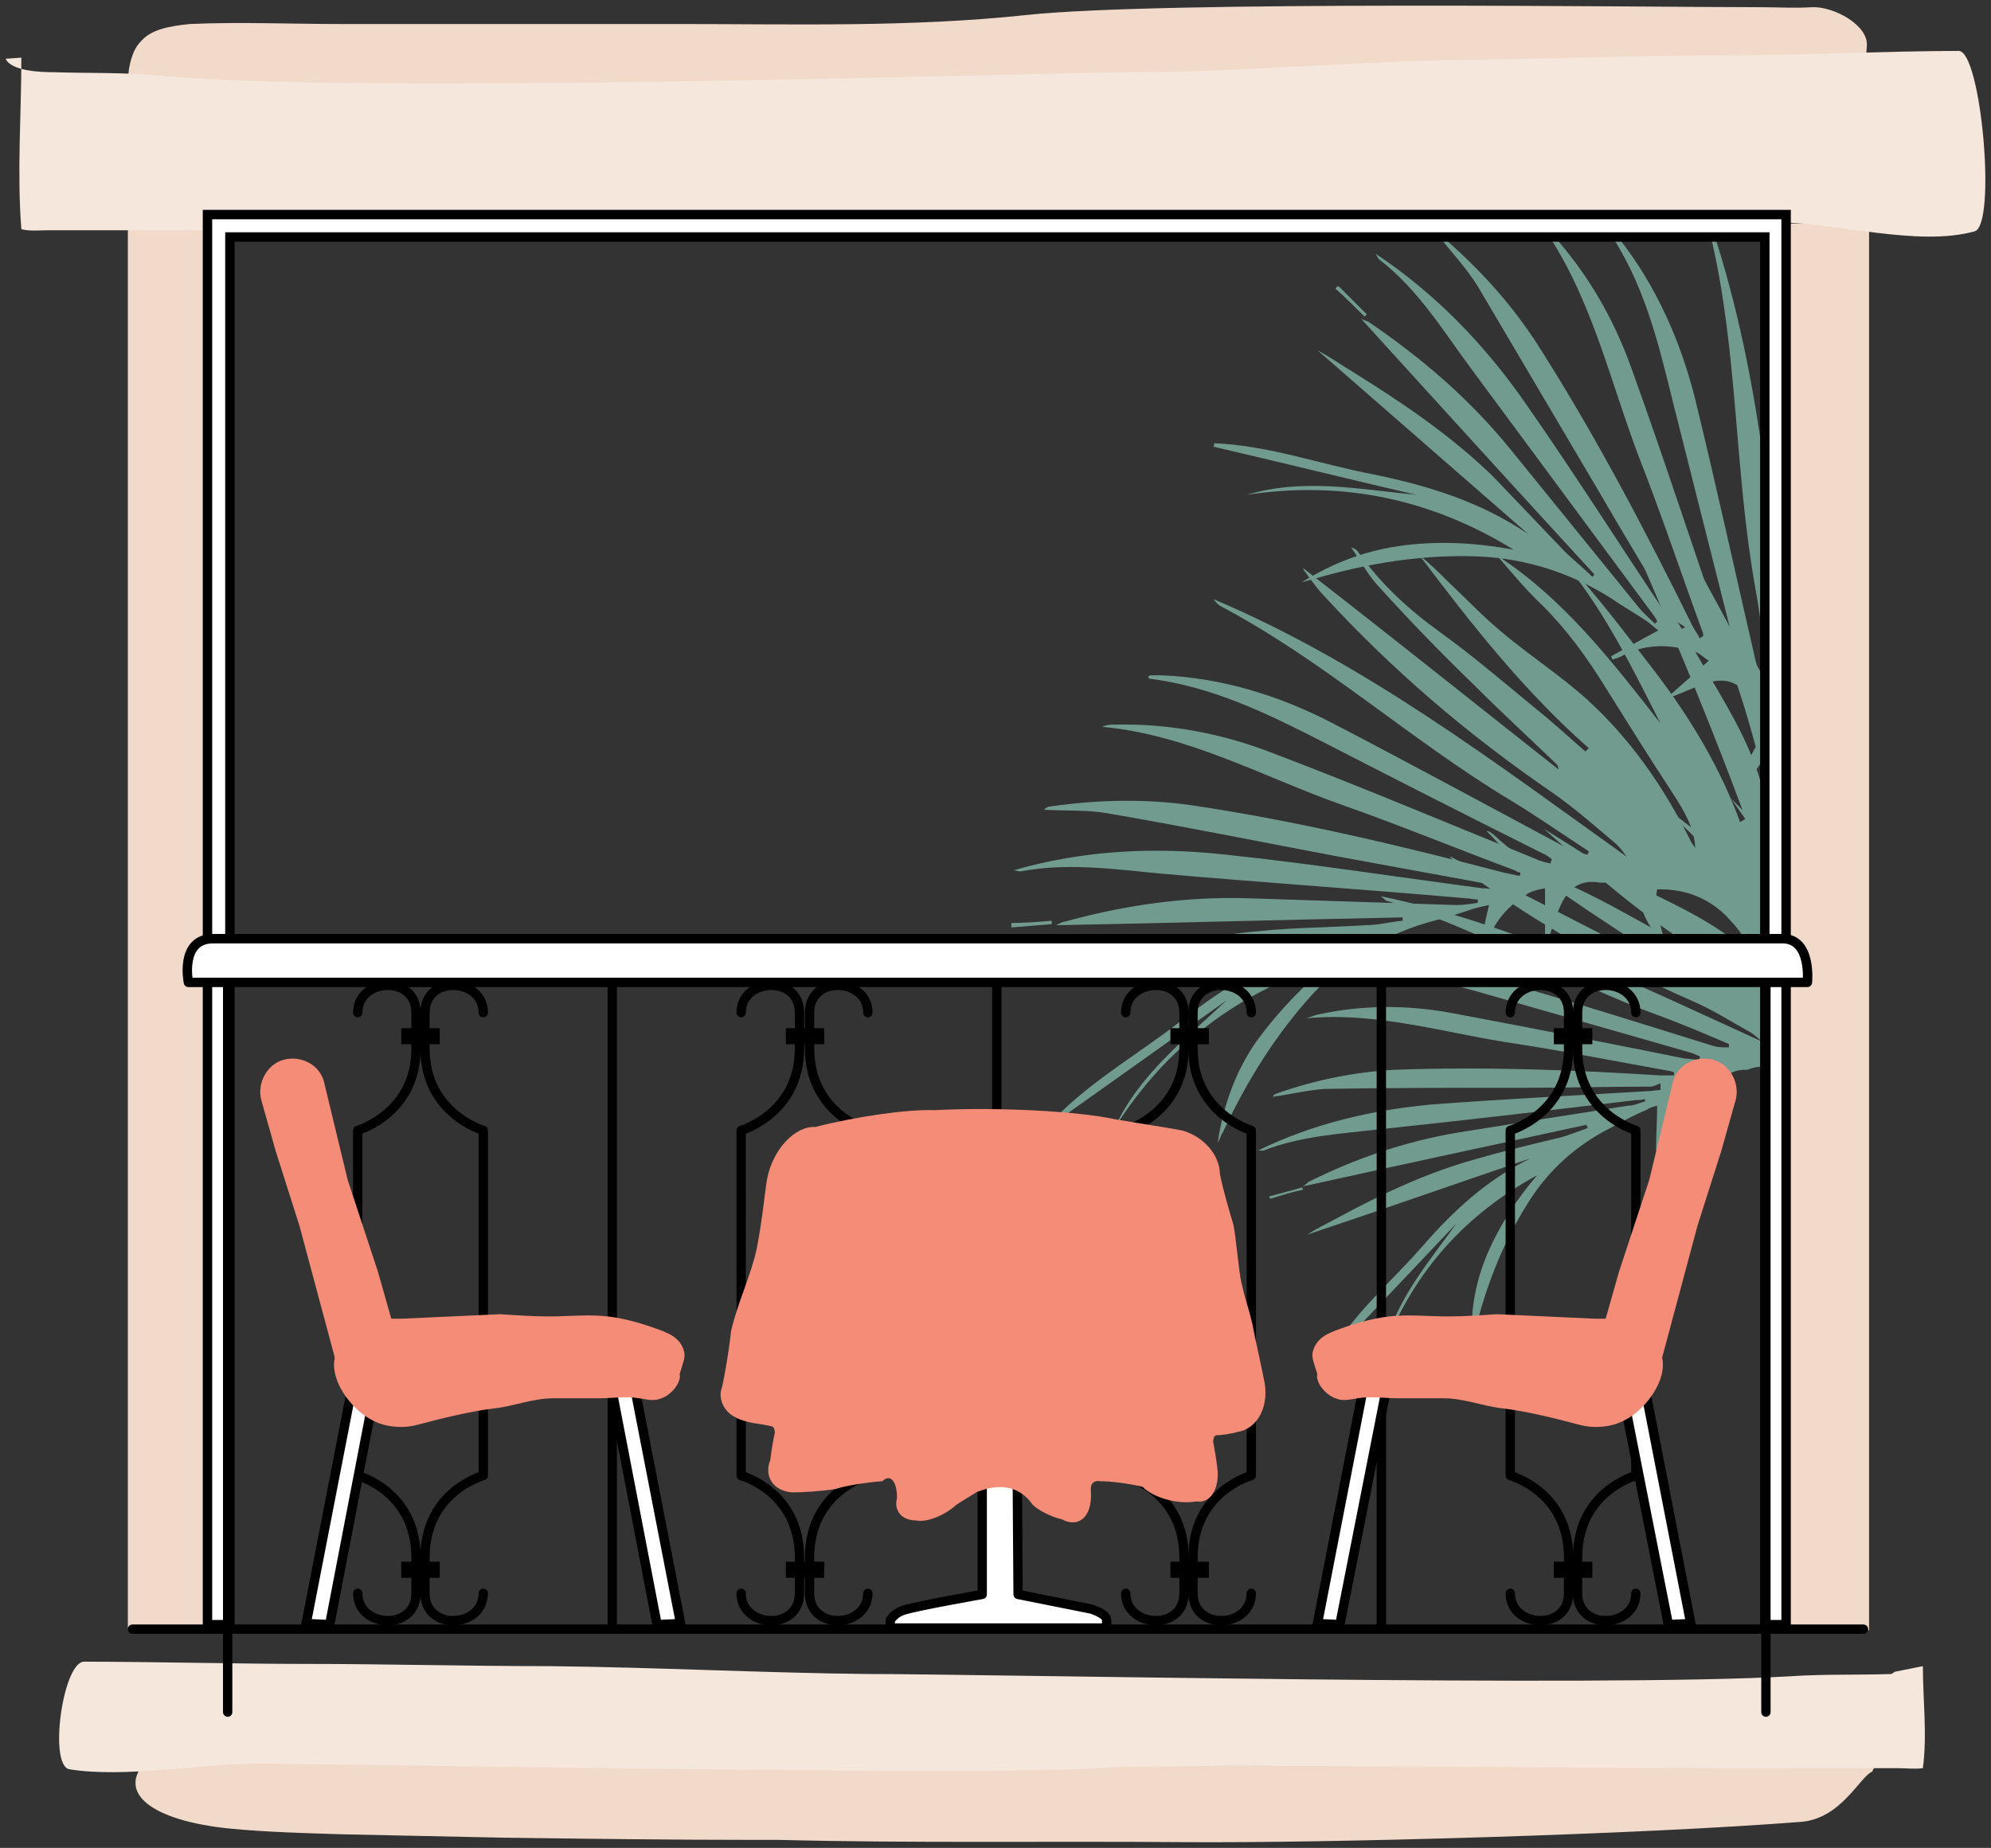 <?xml version="1.0" encoding="UTF-8" standalone="no" ?>
<!DOCTYPE svg PUBLIC "-//W3C//DTD SVG 1.1//EN" "http://www.w3.org/Graphics/SVG/1.1/DTD/svg11.dtd">
<svg xmlns="http://www.w3.org/2000/svg" xmlns:xlink="http://www.w3.org/1999/xlink" version="1.1" width="640" height="594.139" viewBox="0 0 640 594.139" xml:space="preserve">
<rect x="0" y="0" width="640" height="594.139" fill="#333333" stroke="none"/>
<desc>Created with Fabric.js 5.3.0</desc>
<defs>
</defs>
<g transform="matrix(3.604 0 0 3.604 320 297.07)" id="ACivyw1N-oqI-CgVZWjQk"  >
<g style=""   >
		<g transform="matrix(1 0 0 1 47.065 -28.135)" id="UCIp50lhVjWmyTAN1dMAv" clip-path="url(#CLIPPATH_33)"  >
<clipPath id="CLIPPATH_33" >
	<rect id="SVGID_2_" x="-88.35" y="-81.9" rx="0" ry="0" width="176.7" height="163.8" />
</clipPath>
<path style="stroke: none; stroke-width: 1; stroke-dasharray: none; stroke-linecap: butt; stroke-dashoffset: 0; stroke-linejoin: miter; stroke-miterlimit: 4; fill: rgb(114,155,144); fill-rule: nonzero; opacity: 1;"  transform=" translate(-180.55, -100.05)" d="M 208.2 130.4 C 207.5 131.6 207 132.9 206.4 134.2 C 206.5 134.3 206.6 134.3 206.7 134.4 C 207.2 133.8 207.7 133.3 208.2 132.7 L 208.2 130.4 z M 208.2 75.1 C 208.1 75.4 208 75.8 208 76.2 C 207.6 80.3 207.2 84.5 206.9 88.7 C 206.7 92.1 206.6 95.4 206.4 98.8 C 206.4 99 206.3 99.1 206.1 99.3 C 205.6 89.7 205.2 80 204.7 70.4 C 204.7 70.4 204.6 70.4 204.6 70.4 C 204.4 71.2 204.2 72.1 204.1 72.9 C 203 82 203.2 91.1 204.2 100.2 C 204.5 102.6 204.4 105.1 204.5 107.5 C 204.5 107.9 204.4 108.4 204.3 109 C 202.9 94.4 202 80 197.4 66.1 C 197.4 66.4 197.3 66.6 197.3 66.9 C 199.7 77.1 199.4 87.7 201.2 97.9 C 201.7 100.6 202 103.3 202.3 106 C 202.2 106.1 202.1 106.1 202 106.2 C 201.8 105.7 201.4 105.3 201.3 104.8 C 199.5 97 197.8 89.2 195.9 81.4 C 194.6 76.2 192.4 71.2 189 66.9 C 188.8 66.7 188.6 66.4 188.4 66.2 C 188.4 66.2 188.3 66.2 188.2 66.1 C 188.2 66.2 188.1 66.2 188.1 66.3 C 191.3 70.9 192.6 76.3 193.9 81.6 C 195.7 88.7 197.5 95.9 199.3 103 C 199.4 103.3 199.4 103.6 199.5 103.9 C 199.4 103.9 199.3 104 199.1 104 C 198.9 103.6 198.7 103.2 198.5 102.7 C 195.7 94.7 193.1 86.6 190.2 78.6 C 188.6 74.1 186.2 70 183 66.5 C 182.7 66.2 182.5 65.9 182.1 65.7 C 186.6 72 188.2 79.5 190.9 86.6 C 192.9 91.7 194.6 96.8 196.5 102 C 196.6 102.2 196.6 102.3 196.6 102.5 C 196.5 102.6 196.4 102.6 196.3 102.7 C 196.1 102.3 195.8 101.9 195.6 101.5 C 191.4 93 187 84.6 181.9 76.6 C 179.6 73 176.8 69.9 173.6 67.1 C 173.4 67 173.3 66.9 173 66.8 C 174.2 68.3 175.5 69.7 176.5 71.3 C 180.1 77.4 183.7 83.5 187.3 89.6 C 189.5 93.4 191.8 97.2 194.1 101 C 194.3 101.3 194.7 101.5 195 101.7 C 194.8 101.8 194.6 101.9 194.4 102.1 C 194.1 101.7 193.8 101.4 193.6 101 C 189.3 94.6 185.2 88.1 180.8 81.8 C 177.2 76.6 172.8 72 167.4 68.4 C 167.5 68.6 167.6 68.8 167.7 68.9 C 171.1 71.5 173.3 75.1 175.8 78.5 C 181.2 85.8 186.6 93.1 192 100.4 C 192.2 100.7 192.4 100.9 192.5 101.2 C 192.4 101.3 192.4 101.3 192.3 101.4 C 191.8 100.9 191.3 100.5 190.9 100 C 187 95.2 183.2 90.5 179.3 85.7 C 175.7 81.3 171.5 77.7 166.8 74.5 C 166.7 74.4 166.5 74.4 166.1 74.2 C 173.1 81.9 180 89.5 186.9 97 C 186.8 97.1 186.8 97.2 186.7 97.2 C 185.9 96.4 185 95.7 184.2 94.9 C 182.1 92.7 180 90.5 177.9 88.3 C 174.1 84.6 169.8 81.7 165.3 78.9 C 164.3 78.3 163.3 77.6 162.2 77 C 168.4 82.4 174.7 87.9 181 93.4 C 176.7 90.5 172.1 89.1 167.3 88.1 C 162.5 87.2 157.9 85.5 153 85.3 C 153 85.4 153 85.5 152.9 85.6 C 158.9 87 165 88.5 171 89.9 C 165.9 89.4 160.9 88.4 155.9 89.9 C 164.5 88.6 172.4 90.3 179.7 94.8 C 176.5 94.2 173.3 94 170 94.4 C 166.7 94.8 163.7 95.9 160.8 97.7 C 161.2 97.6 161.5 97.5 161.9 97.4 C 166.7 96 171.6 95.2 176.6 95.4 C 180.9 95.6 184.9 96.9 188.5 99.2 C 189.5 99.9 190.6 100.5 191.6 101.2 C 191.9 101.4 192.2 101.7 192.6 102 C 191.1 102.8 189.7 103.6 188.4 104.3 C 188.4 104.4 188.5 104.5 188.5 104.6 C 188.8 104.5 189.2 104.4 189.5 104.2 C 191.5 103.2 193.6 103.2 195.8 103.9 C 196.3 104 196.6 104.4 197.1 104.7 C 195.8 105.9 194.6 106.9 193.5 107.9 C 193.5 107.9 193.6 108 193.6 108 C 194.7 107.6 195.7 107.1 196.9 106.7 C 198.4 106.2 199.8 106.5 200.7 108 C 200.8 108.2 200.9 108.3 201.1 108.4 C 202.3 109.5 202.7 110.6 201.5 112.1 C 200.6 113.3 200.3 114.9 199.9 116.4 C 201.2 115 201.8 113.1 203.5 112.2 C 206 115 206.2 118.1 205.2 121.5 C 205.3 121.5 205.4 121.5 205.5 121.5 C 205.9 120.7 206.3 120 206.7 119.2 C 207.3 120.8 208.5 122.2 207.2 124.1 C 206.2 125.6 205.8 127.4 205.3 129.2 C 206.2 127.9 207.1 126.6 207.9 125.3 L 207.9 75.1 z" stroke-linecap="round" />
</g>
		<g transform="matrix(1 0 0 1 50.515 12.965)" id="cTbKmBzVhzQJGCEkSd4YX" clip-path="url(#CLIPPATH_34)"  >
<clipPath id="CLIPPATH_34" >
	<rect id="SVGID_2_" x="-88.35" y="-81.9" rx="0" ry="0" width="176.7" height="163.8" />
</clipPath>
<path style="stroke: none; stroke-width: 1; stroke-dasharray: none; stroke-linecap: butt; stroke-dashoffset: 0; stroke-linejoin: miter; stroke-miterlimit: 4; fill: rgb(114,155,144); fill-rule: nonzero; opacity: 1;"  transform=" translate(-184, -141.15)" d="M 199.1 117 C 203 122.6 206.7 128.3 210.2 134.1 C 210.1 134.2 209.9 134.3 209.8 134.4 C 207.6 130.7 204.7 127.5 201.5 124.7 C 198.3 121.9 195.2 119 191.5 116.7 C 196 119.9 199.2 124.2 202.5 128.4 C 198 124.5 193.6 120.6 188 118.4 C 189.4 119.4 190.7 120.5 192.1 121.5 C 194.3 122.9 196.1 124.7 197.9 126.6 C 200 129 202.3 131.3 204.5 133.6 C 205.5 134.6 206.5 135.7 206.8 137.2 C 206.6 137 206.4 136.9 206.3 136.7 C 203.7 133.3 200.6 130.2 196.9 128 C 194.6 126.6 192 125.5 189.6 124.2 C 188 123.3 186.4 122.2 184.8 121.2 C 184 120.7 183.2 120.2 182.4 119.7 C 187.2 124 192 128.2 197.6 131.4 C 197.5 131.5 197.5 131.6 197.4 131.7 C 196 130.9 194.6 130 193.2 129.2 C 190.5 127.7 187.9 126.2 185.1 124.9 C 182.5 123.7 180 122.2 177.9 120.2 C 177.7 120.1 177.6 119.9 177.3 119.9 C 178.1 120.7 178.8 121.6 179.7 122.3 C 182.5 124.4 185.4 126.4 188.3 128.3 C 190.7 129.9 193.1 131.4 195.5 132.9 C 195.6 133 195.7 133.1 195.7 133.3 C 188.5 129.6 181.3 125.9 174.1 122.2 C 174.1 122.2 174 122.2 174 122.2 C 174.5 122.7 175.1 123.2 175.6 123.6 C 181.8 128.2 188.5 131.9 195.5 135 C 197.4 135.8 199.1 136.9 200.9 137.9 C 201.2 138.1 201.5 138.4 201.9 138.7 C 190.7 133.6 179.8 128.2 167.8 125.7 C 168 125.8 168.2 126 168.3 126.1 C 176.7 128.6 184.3 133.3 192.5 136.3 C 194.7 137.1 196.8 138 198.9 138.9 C 198.9 139 198.9 139.1 198.9 139.2 C 198.5 139.2 198 139.2 197.6 139.1 C 191.2 137.1 184.8 135.1 178.3 133.2 C 173.9 131.9 169.4 131.5 164.9 132.1 C 164.7 132.1 164.4 132.2 164.2 132.2 C 164.1 132.2 164.1 132.3 164.1 132.3 C 164.1 132.3 164.2 132.4 164.2 132.4 C 168.9 132.1 173.3 133.3 177.8 134.6 C 183.7 136.3 189.7 138 195.6 139.7 C 195.8 139.8 196.1 139.9 196.3 140 C 196.3 140.1 196.3 140.2 196.2 140.3 C 195.8 140.3 195.4 140.2 195 140.2 C 188 138.8 181 137.4 174 136.1 C 170.1 135.4 166.1 135.4 162.1 136.3 C 161.8 136.4 161.5 136.5 161.2 136.6 C 167.7 136 173.8 138 180.1 138.9 C 184.6 139.6 189.1 140.5 193.6 141.3 C 193.7 141.3 193.9 141.4 194 141.4 C 194 141.5 194 141.6 194 141.7 C 193.6 141.7 193.2 141.7 192.8 141.7 C 184.9 141.2 176.9 140.9 169 141.2 C 165.5 141.4 162 142.1 158.6 143.3 C 158.4 143.4 158.3 143.4 158.2 143.6 C 159.8 143.4 161.3 143 162.9 142.9 C 168.8 142.8 174.8 142.8 180.7 142.8 C 184.4 142.8 188.1 142.7 191.9 142.7 C 192.2 142.7 192.5 142.5 192.8 142.4 C 192.8 142.6 192.8 142.8 192.8 143 C 192.4 143 192 143.1 191.7 143.1 C 185.2 143.5 178.8 143.8 172.3 144.3 C 167 144.8 161.8 146 156.9 148.4 C 157.1 148.4 157.2 148.4 157.4 148.4 C 160.7 147.1 164.3 146.9 167.8 146.5 C 175.4 145.7 183 144.8 190.6 143.9 C 190.9 143.9 191.1 143.9 191.4 143.8 C 191.4 143.9 191.4 144 191.5 144 C 191 144.1 190.5 144.4 189.9 144.4 C 184.8 145.2 179.7 146 174.7 146.8 C 170 147.6 165.6 149.1 161.4 151.2 C 161.3 151.3 161.2 151.4 160.9 151.6 C 169.5 149.7 177.9 147.9 186.2 146.1 C 186.2 146.2 186.3 146.3 186.3 146.4 C 185.4 146.7 184.5 147.1 183.6 147.3 C 181.1 147.9 178.6 148.5 176.2 149.2 C 171.9 150.4 167.9 152.3 164 154.4 C 163.1 154.9 162.2 155.3 161.3 155.9 C 167.9 153.7 174.4 151.4 181.2 149.1 C 177.3 151 174.3 153.8 171.6 156.9 C 168.9 160 165.8 162.6 163.6 166.1 C 163.7 166.2 163.7 166.2 163.8 166.3 C 167.4 162.5 171 158.7 174.6 154.9 C 172.1 158.4 169.3 161.6 168.2 165.9 C 170.9 159.1 175.4 154.1 181.8 150.6 C 180 152.7 178.5 155 177.4 157.5 C 176.3 160.1 175.8 162.7 176 165.6 C 176.1 165.3 176.2 165 176.2 164.7 C 177.2 160.6 178.7 156.7 180.9 153.2 C 182.8 150.1 185.4 147.8 188.7 146.2 C 189.6 145.7 190.5 145.2 191.5 144.8 C 191.8 144.6 192.1 144.5 192.5 144.4 C 192.5 145.8 192.4 147.1 192.4 148.4 C 192.5 148.4 192.6 148.4 192.7 148.4 C 192.8 148.1 192.8 147.8 192.8 147.6 C 192.9 145.7 193.8 144.2 195.2 142.9 C 195.5 142.6 195.9 142.5 196.3 142.3 C 196.6 143.7 196.9 145 197.1 146.3 C 197.2 146.3 197.2 146.3 197.3 146.3 C 197.4 145.3 197.5 144.3 197.8 143.4 C 198.1 142.1 198.9 141.2 200.3 141.2 C 200.5 141.2 200.6 141.2 200.8 141.1 C 202.1 140.7 203 140.9 203.7 142.4 C 204.2 143.5 205.3 144.4 206.2 145.4 C 205.7 143.9 204.6 142.7 204.7 141 C 207.2 140.5 209.3 141.2 211.1 142.6 L 211.1 131.6 C 209.8 128.9 207.9 126.7 205.9 124.5 C 203.6 121.8 201.4 119.3 199.1 117 M 210.9 126.5 C 209.9 125.1 209 123.7 208 122.3 C 206.4 120.1 204.6 118.1 202.9 116 C 202.8 116.1 202.7 116.1 202.6 116.2 C 202.8 116.6 203 117.1 203.3 117.5 C 206.3 121.6 208.8 126 210.9 130.7 L 210.9 126.5 z M 210.9 122.3 C 210.2 121.3 209.4 120.3 208.7 119.4 C 209.4 121.2 210.2 123 210.9 124.8 L 210.9 122.3 z" stroke-linecap="round" />
</g>
		<g transform="matrix(1 0 0 1 39.615 -7.285)" id="vBCfGPxtFIKSGTv5GOq-6" clip-path="url(#CLIPPATH_35)"  >
<clipPath id="CLIPPATH_35" >
	<rect id="SVGID_2_" x="-88.35" y="-81.9" rx="0" ry="0" width="176.7" height="163.8" />
</clipPath>
<path style="stroke: none; stroke-width: 1; stroke-dasharray: none; stroke-linecap: butt; stroke-dashoffset: 0; stroke-linejoin: miter; stroke-miterlimit: 4; fill: rgb(114,155,144); fill-rule: nonzero; opacity: 1;"  transform=" translate(-173.1, -120.9)" d="M 210 120.2 C 209.9 119.8 209.9 119.7 209.9 119.5 C 210.6 115.8 209.8 112.4 208.8 108.9 C 208 106.1 207.6 103.2 206.8 100.3 C 206.8 100.6 206.8 100.9 206.7 101.2 C 206.3 104.8 206.8 108.2 207.4 111.7 C 207.7 113.6 207.7 115.5 207.6 117.4 C 206.7 111.5 204.6 106.2 201.9 101.2 C 202.7 105.1 203.5 109.2 204.4 113.2 C 204.3 113.2 204.3 113.2 204.2 113.2 C 202.9 110.3 201.8 107.3 200.4 104.5 C 199 101.6 197.4 98.8 195.9 96 C 195.8 96 195.6 96.1 195.5 96.1 C 195.7 96.7 195.8 97.2 196 97.8 C 198.7 103.5 200.7 109.5 202.1 115.7 C 202.2 116.1 202.2 116.5 202.1 117 C 201.3 113.1 199.3 109.7 197.3 106.3 C 195.3 102.9 193.4 99.6 191.3 96.3 C 194.5 103.7 197.6 111.2 200.4 118.8 C 200.2 118.9 200.1 119 199.9 119.1 C 198.1 114.2 195.5 109.9 192.4 105.8 C 189.3 101.8 186.3 97.7 182.6 94.1 C 187.1 98.8 189.9 104.6 192.8 110.3 C 188.5 104.8 184.2 99.2 178.2 95.3 C 179.5 96.8 180.8 98.4 182.3 99.8 C 184.5 102 186.3 104.5 187.9 107.1 C 189.9 110.3 191.9 113.5 194 116.7 C 194.9 118.1 195.8 119.6 195.9 121.4 C 195.7 121.1 195.5 120.9 195.4 120.6 C 193.1 116 190.2 111.8 186.4 108.3 C 184 106.1 181.2 104.3 178.7 102.2 C 177 100.8 175.4 99.1 173.8 97.6 C 173 96.8 172.2 96 171.3 95.3 C 175.9 101.4 180.6 107.4 186.4 112.5 C 186.3 112.6 186.2 112.7 186.1 112.8 C 184.6 111.5 183.2 110.2 181.7 109 C 178.9 106.7 176.1 104.3 173.2 102.2 C 170.4 100.2 167.9 97.9 165.9 95.1 C 165.8 94.9 165.6 94.7 165.2 94.6 C 166 95.7 166.6 96.9 167.5 97.9 C 170.3 101 173.2 104 176.2 106.9 C 178.6 109.3 181.1 111.6 183.5 113.9 C 183.6 114 183.7 114.2 183.7 114.4 C 176.1 108.4 168.6 102.4 161 96.5 C 161 96.5 160.9 96.5 160.9 96.5 C 161.4 97.2 161.9 97.9 162.5 98.6 C 168.7 105.4 175.6 111.3 183.2 116.5 C 185.2 117.9 187 119.5 188.9 121.1 C 189.2 121.4 189.5 121.8 189.8 122.2 C 177.9 113.7 166.4 104.9 152.9 99.2 C 153.1 99.4 153.2 99.6 153.5 99.8 C 162.8 104.7 170.5 111.8 179.5 117.2 C 181.8 118.6 184.1 120.2 186.4 121.7 C 186.4 121.8 186.3 121.9 186.3 122 C 185.8 121.9 185.2 121.8 184.8 121.6 C 177.7 117.8 170.7 114 163.6 110.3 C 158.8 107.8 153.6 106.2 148.2 106 C 147.9 106 147.6 106 147.3 106 C 147.2 106 147.2 106.1 147.1 106.1 C 147.1 106.2 147.2 106.3 147.2 106.3 C 152.8 107 157.7 109.4 162.6 111.9 C 169.2 115.3 175.7 118.6 182.3 121.9 C 182.6 122 182.8 122.2 183.1 122.4 C 183.1 122.5 183 122.6 183 122.8 C 182.6 122.7 182.1 122.6 181.7 122.4 C 173.8 119.2 166 115.9 158.1 112.9 C 153.7 111.2 149 110.3 144.2 110.4 C 143.8 110.4 143.4 110.4 143 110.6 C 150.7 111.3 157.4 115.1 164.5 117.6 C 169.6 119.4 174.7 121.5 179.8 123.4 C 180 123.5 180.1 123.6 180.3 123.6 C 180.3 123.7 180.3 123.8 180.2 123.9 C 179.7 123.8 179.3 123.7 178.8 123.6 C 169.6 121.2 160.4 119 151 117.6 C 146.8 117 142.6 117.1 138.4 117.7 C 138.2 117.7 138 117.8 137.8 118 C 139.7 118.1 141.6 118 143.4 118.3 C 150.4 119.5 157.3 120.9 164.2 122.2 C 168.6 123 172.9 123.8 177.3 124.6 C 177.6 124.7 178 124.5 178.4 124.4 C 178.4 124.6 178.3 124.9 178.3 125.1 C 177.8 125.1 177.4 125 176.9 125 C 169.3 124 161.6 122.8 154 122 C 147.7 121.3 141.3 121.6 135.1 123.4 C 135.3 123.4 135.5 123.5 135.7 123.5 C 139.9 122.7 144.1 123.3 148.3 123.7 C 157.4 124.5 166.4 125.1 175.5 125.9 C 175.8 125.9 176.1 126 176.5 126 C 176.5 126.1 176.5 126.2 176.5 126.3 C 175.9 126.4 175.2 126.5 174.6 126.5 C 168.5 126.3 162.4 126.1 156.2 125.9 C 150.6 125.7 145 126.5 139.6 128 C 139.4 128 139.3 128.1 138.9 128.3 C 149.3 128.1 159.6 127.8 169.8 127.6 C 169.8 127.7 169.8 127.8 169.8 127.9 C 168.7 128 167.6 128.3 166.4 128.3 C 163.4 128.5 160.3 128.5 157.3 128.8 C 152 129.2 146.9 130.6 141.9 132.1 C 140.7 132.5 139.6 132.7 138.4 133.2 C 146.6 132.1 154.8 130.9 163.2 129.8 C 158.2 131.1 154.1 133.7 150.2 136.7 C 146.4 139.7 142.1 142.1 138.7 145.6 C 138.8 145.7 138.8 145.8 138.9 145.8 C 144 142.2 149 138.6 154.1 135 C 150.4 138.5 146.3 141.6 144.1 146.4 C 148.7 139.1 155.2 134.2 163.5 131.6 C 161 133.6 158.7 136 156.8 138.6 C 154.9 141.3 153.8 144.4 153.3 147.7 C 153.5 147.4 153.6 147 153.8 146.7 C 155.9 142.2 158.5 138 161.9 134.3 C 164.8 131.2 168.4 129 172.6 127.9 C 173.8 127.6 175 127.2 176.2 126.8 C 176.6 126.7 177 126.6 177.5 126.5 C 177.1 128.2 176.8 129.7 176.5 131.2 C 176.6 131.2 176.7 131.3 176.8 131.3 C 176.9 131 177.1 130.7 177.2 130.3 C 177.8 128.1 179.2 126.5 181.1 125.4 C 181.5 125.2 182 125.1 182.5 125 C 182.5 126.8 182.5 128.3 182.5 129.8 C 182.6 129.8 182.6 129.8 182.7 129.8 C 183.1 128.7 183.4 127.6 183.9 126.5 C 184.6 125 185.6 124.2 187.4 124.5 C 187.6 124.5 187.8 124.5 188 124.5 C 189.6 124.4 190.7 124.7 191.1 126.6 C 191.4 128 192.5 129.3 193.3 130.6 C 193.1 128.8 192.1 127 192.5 125.1 C 196.2 125 198.8 126.9 200.6 130 C 200.7 129.9 200.8 129.8 200.8 129.8 C 200.5 129 200.2 128.2 199.9 127.4 C 201.6 128 203.4 128 203.9 130.2 C 204.4 131.9 205.5 133.5 206.5 135 C 206.1 133.4 205.7 131.8 205.2 130.1 C 205.3 130 205.5 130 205.6 129.9 C 206.6 130.5 207.8 130.8 208.2 132.3 C 208.7 134 209.5 135.5 210.2 137.1 C 210.3 137.1 210.4 137 210.6 137 C 210.4 135.7 210.3 134.4 210.1 133.2 C 210.2 133.1 210.3 133.1 210.4 133 C 210.6 133.2 210.9 133.4 211.1 133.6 L 211.1 126.2 C 211.1 126.2 211.1 126.1 211.1 126.1 C 211.1 126 211.1 125.9 211.1 125.7 L 211.1 118.4 C 211 118.6 210.9 118.8 210.8 119 C 210.4 119.3 210.3 119.6 210 120.2" stroke-linecap="round" />
</g>
		<g transform="matrix(1 0 0 1 -73.135 0.265)" id="sTUmzy9-LjUH6TTfv0E4n"  >
<path style="stroke: none; stroke-width: 1; stroke-dasharray: none; stroke-linecap: butt; stroke-dashoffset: 0; stroke-linejoin: miter; stroke-miterlimit: 4; fill: rgb(241,218,202); fill-rule: nonzero; opacity: 1;"  transform=" translate(-4.25, -62.75)" d="M 0 125.5 L 0 0 L 8.5 0 L 8.5 125.5 z" stroke-linecap="round" />
</g>
		<g transform="matrix(1 0 0 1 73.515 0.265)" id="ubT9tq3AKTA-xQayWocAz"  >
<path style="stroke: none; stroke-width: 1; stroke-dasharray: none; stroke-linecap: butt; stroke-dashoffset: 0; stroke-linejoin: miter; stroke-miterlimit: 4; fill: rgb(241,218,202); fill-rule: nonzero; opacity: 1;"  transform=" translate(-4.4, -62.75)" d="M 0 125.5 L 0 0 L 8.8 0 L 8.8 125.5 z" stroke-linecap="round" />
</g>
		<g transform="matrix(1 0 0 1 2.104 76.938)" id="59DMl09As0B7raXqeQIQI" clip-path="url(#CLIPPATH_36)"  >
<clipPath id="CLIPPATH_36" >
	<rect id="SVGID_4_" x="-88.35" y="-81.9" rx="0" ry="0" width="176.7" height="163.8" />
</clipPath>
<path style="stroke: none; stroke-width: 1; stroke-dasharray: none; stroke-linecap: butt; stroke-dashoffset: 0; stroke-linejoin: miter; stroke-miterlimit: 4; fill: rgb(241,218,202); fill-rule: nonzero; opacity: 1;"  transform=" translate(-135.589, -205.123)" d="M 60.7 201.3 C 63.2 200 65.1 200 68.4 200.3 C 83.9 201.7 99.9 202.5 116.5 202.9 C 134.7 203.3 153.1 203.5 172.1 203 C 182.8 202.7 193.4 202.4 204.2 201.9 C 206.7 201.8 209.2 201.6 211.8 201.4 C 214.9 201.1 215 201.4 213.3 202.4 C 212.6 202.8 211.8 203.3 211.7 203.8 C 210.6 204.2 208.9 208.1 205.2 208.3 C 191.2 209.4 163.5 210.2 150.1 210.1 C 138.1 210 125.9 210.2 114.2 209.9 C 113.6 209.9 112.9 209.9 112.3 209.9 C 104.6 209.9 97 209.8 89.5 209.7 C 84.7 209.6 80 209.5 75.2 209.4 C 71.9 209.3 68.4 209.2 65.3 208.9 C 58.1 208.2 54.9 205.6 57.9 202.7 C 58.3 202.1 59 201.6 60.7 201.3" stroke-linecap="round" />
</g>
		<g transform="matrix(1 0 0 1 -0.312 70.745)" id="BAsMTRkacIOGquw7BJhGz" clip-path="url(#CLIPPATH_37)"  >
<clipPath id="CLIPPATH_37" >
	<rect id="SVGID_4_" x="-88.35" y="-81.9" rx="0" ry="0" width="176.7" height="163.8" />
</clipPath>
<path style="stroke: none; stroke-width: 1; stroke-dasharray: none; stroke-linecap: butt; stroke-dashoffset: 0; stroke-linejoin: miter; stroke-miterlimit: 4; fill: rgb(246,231,220); fill-rule: nonzero; opacity: 1;"  transform=" translate(-133.174, -198.93)" d="M 213.7 194.9 L 216.2 194.4 C 216.2 197.4 216.6 200.5 216.2 203.5 C 215.5 203.6 214.7 203.5 213.9 203.5 C 210.9 203.5 208 203.5 205 203.5 C 191.9 203.6 149.2 203 142.4 203.5 C 132.3 204.2 75.6 203.1 67.6 203.1 C 62.6 203.1 55.8 204.4 50.9 203.6 C 49 203.3 50.3 194 52.2 194 C 58 194 66 194.2 71.8 194.2 C 79.1 194.2 86.4 194.4 93.7 194.4 C 103.2 194.5 112.6 195 122.1 195.1 C 132.6 195.1 187.6 196.3 204.4 195.3 C 207.4 195.1 210.4 195.2 213.4 195.1" stroke-linecap="round" />
</g>
		<g transform="matrix(1 0 0 1 31.715 -55.535)" id="qzKPcmjp0BXwD5TtBkuE5" clip-path="url(#CLIPPATH_38)"  >
<clipPath id="CLIPPATH_38" >
	<rect id="SVGID_4_" x="-88.35" y="-81.9" rx="0" ry="0" width="176.7" height="163.8" />
</clipPath>
<path style="stroke: none; stroke-width: 1; stroke-dasharray: none; stroke-linecap: butt; stroke-dashoffset: 0; stroke-linejoin: miter; stroke-miterlimit: 4; fill: rgb(114,155,144); fill-rule: nonzero; opacity: 1;"  transform=" translate(-165.2, -72.65)" d="M 163.8 71.5 C 164.7 72.3 165.5 73.1 166.4 74 C 166.5 73.9 166.5 73.9 166.6 73.8 C 165.8 73 164.9 72.1 164.1 71.3 C 163.9 71.3 163.9 71.4 163.8 71.5" stroke-linecap="round" />
</g>
		<g transform="matrix(1 0 0 1 25.915 24.015)" id="3ffmY_poPDw6a40rmo9oa" clip-path="url(#CLIPPATH_39)"  >
<clipPath id="CLIPPATH_39" >
	<rect id="SVGID_4_" x="-88.35" y="-81.9" rx="0" ry="0" width="176.7" height="163.8" />
</clipPath>
<path style="stroke: none; stroke-width: 1; stroke-dasharray: none; stroke-linecap: butt; stroke-dashoffset: 0; stroke-linejoin: miter; stroke-miterlimit: 4; fill: rgb(114,155,144); fill-rule: nonzero; opacity: 1;"  transform=" translate(-159.4, -152.2)" d="M 158 152.7 C 159 152.4 159.9 152.1 160.9 151.9 C 160.9 151.8 160.9 151.7 160.8 151.7 C 159.8 152 158.9 152.2 157.9 152.5 C 157.9 152.5 157.9 152.6 158 152.7" stroke-linecap="round" />
</g>
		<g transform="matrix(1 0 0 1 3.215 0.015)" id="qscqXphH8lY19COmCa3E2" clip-path="url(#CLIPPATH_40)"  >
<clipPath id="CLIPPATH_40" >
	<rect id="SVGID_4_" x="-88.35" y="-81.9" rx="0" ry="0" width="176.7" height="163.8" />
</clipPath>
<path style="stroke: none; stroke-width: 1; stroke-dasharray: none; stroke-linecap: butt; stroke-dashoffset: 0; stroke-linejoin: miter; stroke-miterlimit: 4; fill: rgb(114,155,144); fill-rule: nonzero; opacity: 1;"  transform=" translate(-136.7, -128.2)" d="M 134.9 128.5 C 136.1 128.4 137.3 128.3 138.5 128.2 C 138.5 128.1 138.5 128 138.5 127.9 C 137.3 128 136.1 128.1 134.9 128.1 C 134.9 128.3 134.9 128.4 134.9 128.5" stroke-linecap="round" />
</g>
		<g transform="matrix(1 0 0 1 0.17 -74.854)" id="KYCsG-csFTMl2d7qpw9p-" clip-path="url(#CLIPPATH_41)"  >
<clipPath id="CLIPPATH_41" >
	<rect id="SVGID_4_" x="-88.35" y="-81.9" rx="0" ry="0" width="176.7" height="163.8" />
</clipPath>
<path style="stroke: none; stroke-width: 1; stroke-dasharray: none; stroke-linecap: butt; stroke-dashoffset: 0; stroke-linejoin: miter; stroke-miterlimit: 4; fill: rgb(241,218,202); fill-rule: nonzero; opacity: 1;"  transform=" translate(-133.655, -53.331)" d="M 57.3 49.4 C 56.7 50 56.4 50.8 56.2 51.9 C 55.6 56.3 57.8 55.8 60.9 56.8 C 62.2 57.2 63 58.3 64.2 58.7 C 66.5 59.5 69.7 59.2 72.2 59.7 C 77.1 60.8 84.2 60.4 89.2 59.7 C 98.5 58.4 108 58.6 117.4 58.2 C 129.3 57.7 141.1 55.7 153.1 56.9 C 158.6 57.4 164.2 57.5 169.7 58.2 C 174.2 58.8 178.8 59.9 183.3 60.1 C 189.3 60.4 196 60.7 202 59.8 C 204.1 59.5 206.1 59 208.2 58.8 C 207.9 56.7 209.9 55 210.6 53.2 C 211.4 51.2 211 52 211.2 49.9 C 211.4 48 208.2 46.3 206.3 46.4 C 204.8 46.5 203.3 46.4 201.8 46.4 C 192 46.4 148.3 45.8 136.2 47.1 C 125.9 48.2 115.5 47.9 105.2 47.9 C 95.1 47.9 85 47.9 75 47.9 C 70.6 47.9 66 47.7 61.6 47.9 C 59.7 48.1 58.2 48.4 57.3 49.4" stroke-linecap="round" />
</g>
		<g transform="matrix(1 0 0 1 0 -69.602)" id="p0qmLzQZKAzyZbNPLTd2w" clip-path="url(#CLIPPATH_42)"  >
<clipPath id="CLIPPATH_42" >
	<rect id="SVGID_4_" x="-88.35" y="-81.9" rx="0" ry="0" width="176.7" height="163.8" />
</clipPath>
<path style="stroke: none; stroke-width: 1; stroke-dasharray: none; stroke-linecap: butt; stroke-dashoffset: 0; stroke-linejoin: miter; stroke-miterlimit: 4; fill: rgb(246,231,220); fill-rule: nonzero; opacity: 1;"  transform=" translate(-133.485, -58.583)" d="M 46.6 50.9 C 46.6 55.9 46.2 61.2 46.6 66.2 C 47.3 66.4 48.2 66.3 49 66.3 C 52.1 66.3 55.2 66.3 58.3 66.3 C 72.2 66.4 114.8 64.9 121.9 65.7 C 132.5 66.9 145.7 65.9 156.4 65.6 C 163.5 65.4 170.3 65.6 177.5 65.7 C 186 65.9 194.7 65.6 203.2 65.6 C 208.5 65.6 215.7 67.8 220.8 66.4 C 222.8 65.9 221.4 50.3 219.4 50.3 C 213.3 50.3 204.9 50.7 198.7 50.7 C 191 50.7 183.3 51 175.6 51.1 C 165.6 51.2 155.7 52.2 145.7 52.2 C 134.6 52.3 76.6 54.2 58.9 52.5 C 55.7 52.2 52.6 52.3 49.5 52.2 C 48.3 52.2 45.7 52.1 45.2 51" stroke-linecap="round" />
</g>
		<g transform="matrix(1 0 0 1 0.115 -0.385)" id="RqVrkgKq5IeORIyoNYg9U"  >
<path style="stroke: none; stroke-width: 1; stroke-dasharray: none; stroke-linecap: butt; stroke-dashoffset: 0; stroke-linejoin: miter; stroke-miterlimit: 4; fill: rgb(255,255,255); fill-rule: nonzero; opacity: 1;"  transform=" translate(-133.6, -127.8)" d="M 204 64.9 L 65.2 64.9 L 63.2 64.9 L 63.2 66.9 L 63.2 190.7 L 65.2 190.7 L 65.2 66.9 L 202.1 66.9 L 202.1 190.7 L 204 190.7 z" stroke-linecap="round" />
</g>
		<g transform="matrix(1 0 0 1 0.115 -0.385)" id="nb4Hw1_miqel_UonPZYHE"  >
<path style="stroke: rgb(0,0,0); stroke-width: 0.84; stroke-dasharray: none; stroke-linecap: butt; stroke-dashoffset: 0; stroke-linejoin: miter; stroke-miterlimit: 4; fill: none; fill-rule: nonzero; opacity: 1;"  transform=" translate(-133.6, -127.8)" d="M 204 64.9 L 65.2 64.9 L 63.2 64.9 L 63.2 66.9 L 63.2 190.7 L 65.2 190.7 L 65.2 66.9 L 202.1 66.9 L 202.1 190.7 L 204 190.7 z" stroke-linecap="round" />
</g>
		<g transform="matrix(1 0 0 1 54.515 33.815)" id="vD20bEcN4sBMSN3Kv-vLp" clip-path="url(#CLIPPATH_43)"  >
<clipPath id="CLIPPATH_43" >
	<rect id="SVGID_6_" x="-88.35" y="-81.9" rx="0" ry="0" width="176.7" height="163.8" />
</clipPath>
<path style="stroke: rgb(0,0,0); stroke-width: 0.833; stroke-dasharray: none; stroke-linecap: round; stroke-dashoffset: 0; stroke-linejoin: round; stroke-miterlimit: 4; fill: none; fill-rule: nonzero; opacity: 1;"  transform=" translate(-188, -162)" d="M 190.6 187.9 C 190.6 191 185.4 191.3 185.4 187.9 L 185.4 184.7 C 185.4 178.8 190.6 177.4 190.6 177.4 L 190.6 146.6 C 190.6 146.6 185.4 145.1 185.4 139.3 L 185.4 136.1 C 185.4 132.7 190.6 133 190.6 136.1" stroke-linecap="round" />
</g>
		<g transform="matrix(1 0 0 1 48.515 33.815)" id="8TVQYiYu8VdMJ0I--mrZS" clip-path="url(#CLIPPATH_44)"  >
<clipPath id="CLIPPATH_44" >
	<rect id="SVGID_6_" x="-88.35" y="-81.9" rx="0" ry="0" width="176.7" height="163.8" />
</clipPath>
<path style="stroke: rgb(0,0,0); stroke-width: 0.833; stroke-dasharray: none; stroke-linecap: round; stroke-dashoffset: 0; stroke-linejoin: round; stroke-miterlimit: 4; fill: none; fill-rule: nonzero; opacity: 1;"  transform=" translate(-182, -162)" d="M 179.4 187.9 C 179.4 191 184.6 191.3 184.6 187.9 L 184.6 184.7 C 184.6 178.8 179.4 177.4 179.4 177.4 L 179.4 146.6 C 179.4 146.6 184.6 145.1 184.6 139.3 L 184.6 136.1 C 184.6 132.7 179.4 133 179.4 136.1" stroke-linecap="round" />
</g>
		<g transform="matrix(1 0 0 1 51.515 10.015)" id="vYe9wW3dZkopBS_sgZlR4"  >
<path style="stroke: rgb(0,0,0); stroke-width: 0.833; stroke-dasharray: none; stroke-linecap: butt; stroke-dashoffset: 0; stroke-linejoin: miter; stroke-miterlimit: 4; fill: none; fill-rule: nonzero; opacity: 1;"  transform=" translate(-1.3, -0.3)" d="M 0 0.6 L 0 0 L 2.6 0 L 2.6 0.6 z" stroke-linecap="round" />
</g>
		<g transform="matrix(1 0 0 1 51.515 57.615)" id="NXQESmKEDsigAWs63qGHq"  >
<path style="stroke: rgb(0,0,0); stroke-width: 0.833; stroke-dasharray: none; stroke-linecap: butt; stroke-dashoffset: 0; stroke-linejoin: miter; stroke-miterlimit: 4; fill: none; fill-rule: nonzero; opacity: 1;"  transform=" translate(-1.3, -0.3)" d="M 0 0.6 L 0 0 L 2.6 0 L 2.6 0.6 z" stroke-linecap="round" />
</g>
		<g transform="matrix(1 0 0 1 20.215 33.815)" id="MCk65zyqerlvBHXe-59tf" clip-path="url(#CLIPPATH_45)"  >
<clipPath id="CLIPPATH_45" >
	<rect id="SVGID_8_" x="-88.35" y="-81.9" rx="0" ry="0" width="176.7" height="163.8" />
</clipPath>
<path style="stroke: rgb(0,0,0); stroke-width: 0.833; stroke-dasharray: none; stroke-linecap: round; stroke-dashoffset: 0; stroke-linejoin: round; stroke-miterlimit: 4; fill: none; fill-rule: nonzero; opacity: 1;"  transform=" translate(-153.7, -162)" d="M 156.3 187.9 C 156.3 191 151.1 191.3 151.1 187.9 L 151.1 184.7 C 151.1 178.8 156.3 177.4 156.3 177.4 L 156.3 146.6 C 156.3 146.6 151.1 145.1 151.1 139.3 L 151.1 136.1 C 151.1 132.7 156.3 133 156.3 136.1" stroke-linecap="round" />
</g>
		<g transform="matrix(1 0 0 1 14.215 33.815)" id="1GqBAXuWOLJX2nBZ6qO7H" clip-path="url(#CLIPPATH_46)"  >
<clipPath id="CLIPPATH_46" >
	<rect id="SVGID_8_" x="-88.35" y="-81.9" rx="0" ry="0" width="176.7" height="163.8" />
</clipPath>
<path style="stroke: rgb(0,0,0); stroke-width: 0.833; stroke-dasharray: none; stroke-linecap: round; stroke-dashoffset: 0; stroke-linejoin: round; stroke-miterlimit: 4; fill: none; fill-rule: nonzero; opacity: 1;"  transform=" translate(-147.7, -162)" d="M 145.1 187.9 C 145.1 191 150.3 191.3 150.3 187.9 L 150.3 184.7 C 150.3 178.8 145.1 177.4 145.1 177.4 L 145.1 146.6 C 145.1 146.6 150.3 145.1 150.3 139.3 L 150.3 136.1 C 150.3 132.7 145.1 133 145.1 136.1" stroke-linecap="round" />
</g>
		<g transform="matrix(1 0 0 1 17.315 10.015)" id="ZM8lFa-eweVUZCYo0uPeR"  >
<path style="stroke: rgb(0,0,0); stroke-width: 0.833; stroke-dasharray: none; stroke-linecap: butt; stroke-dashoffset: 0; stroke-linejoin: miter; stroke-miterlimit: 4; fill: none; fill-rule: nonzero; opacity: 1;"  transform=" translate(-1.3, -0.3)" d="M 0 0.6 L 0 0 L 2.6 0 L 2.6 0.6 z" stroke-linecap="round" />
</g>
		<g transform="matrix(1 0 0 1 17.315 57.615)" id="ctE6fcSJk4rZPHHmTx1O3"  >
<path style="stroke: rgb(0,0,0); stroke-width: 0.833; stroke-dasharray: none; stroke-linecap: butt; stroke-dashoffset: 0; stroke-linejoin: miter; stroke-miterlimit: 4; fill: none; fill-rule: nonzero; opacity: 1;"  transform=" translate(-1.3, -0.3)" d="M 0 0.6 L 0 0 L 2.6 0 L 2.6 0.6 z" stroke-linecap="round" />
</g>
		<g transform="matrix(1 0 0 1 -13.985 33.815)" id="Aylkvux8nTBC_4iF28Une" clip-path="url(#CLIPPATH_47)"  >
<clipPath id="CLIPPATH_47" >
	<rect id="SVGID_10_" x="-88.35" y="-81.9" rx="0" ry="0" width="176.7" height="163.8" />
</clipPath>
<path style="stroke: rgb(0,0,0); stroke-width: 0.833; stroke-dasharray: none; stroke-linecap: round; stroke-dashoffset: 0; stroke-linejoin: round; stroke-miterlimit: 4; fill: none; fill-rule: nonzero; opacity: 1;"  transform=" translate(-119.5, -162)" d="M 122.1 187.9 C 122.1 191 116.9 191.3 116.9 187.9 L 116.9 184.7 C 116.9 178.8 122.1 177.4 122.1 177.4 L 122.1 146.6 C 122.1 146.6 116.9 145.1 116.9 139.3 L 116.9 136.1 C 116.9 132.7 122.1 133 122.1 136.1" stroke-linecap="round" />
</g>
		<g transform="matrix(1 0 0 1 -20.085 33.815)" id="KPbHIl46H5AlepFa34iOt" clip-path="url(#CLIPPATH_48)"  >
<clipPath id="CLIPPATH_48" >
	<rect id="SVGID_10_" x="-88.35" y="-81.9" rx="0" ry="0" width="176.7" height="163.8" />
</clipPath>
<path style="stroke: rgb(0,0,0); stroke-width: 0.833; stroke-dasharray: none; stroke-linecap: round; stroke-dashoffset: 0; stroke-linejoin: round; stroke-miterlimit: 4; fill: none; fill-rule: nonzero; opacity: 1;"  transform=" translate(-113.4, -162)" d="M 110.8 187.9 C 110.8 191 116 191.3 116 187.9 L 116 184.7 C 116 178.8 110.8 177.4 110.8 177.4 L 110.8 146.6 C 110.8 146.6 116 145.1 116 139.3 L 116 136.1 C 116 132.7 110.8 133 110.8 136.1" stroke-linecap="round" />
</g>
		<g transform="matrix(1 0 0 1 -16.985 10.015)" id="ongw8l7p_XecUJOibI1_7"  >
<path style="stroke: rgb(0,0,0); stroke-width: 0.833; stroke-dasharray: none; stroke-linecap: butt; stroke-dashoffset: 0; stroke-linejoin: miter; stroke-miterlimit: 4; fill: none; fill-rule: nonzero; opacity: 1;"  transform=" translate(-1.3, -0.3)" d="M 0 0.6 L 0 0 L 2.6 0 L 2.6 0.6 z" stroke-linecap="round" />
</g>
		<g transform="matrix(1 0 0 1 -16.985 57.615)" id="KW9K_mfV_BI0zW8uxeddU"  >
<path style="stroke: rgb(0,0,0); stroke-width: 0.833; stroke-dasharray: none; stroke-linecap: butt; stroke-dashoffset: 0; stroke-linejoin: miter; stroke-miterlimit: 4; fill: none; fill-rule: nonzero; opacity: 1;"  transform=" translate(-1.3, -0.3)" d="M 0 0.6 L 0 0 L 2.6 0 L 2.6 0.6 z" stroke-linecap="round" />
</g>
		<g transform="matrix(1 0 0 1 -48.285 33.815)" id="6mp2br_gotQabbLFA5e_4" clip-path="url(#CLIPPATH_49)"  >
<clipPath id="CLIPPATH_49" >
	<rect id="SVGID_12_" x="-88.35" y="-81.9" rx="0" ry="0" width="176.7" height="163.8" />
</clipPath>
<path style="stroke: rgb(0,0,0); stroke-width: 0.833; stroke-dasharray: none; stroke-linecap: round; stroke-dashoffset: 0; stroke-linejoin: round; stroke-miterlimit: 4; fill: none; fill-rule: nonzero; opacity: 1;"  transform=" translate(-85.2, -162)" d="M 87.8 187.9 C 87.8 191 82.6 191.3 82.6 187.9 L 82.6 184.7 C 82.6 178.8 87.8 177.4 87.8 177.4 L 87.8 146.6 C 87.8 146.6 82.6 145.1 82.6 139.3 L 82.6 136.1 C 82.6 132.7 87.8 133 87.8 136.1" stroke-linecap="round" />
</g>
		<g transform="matrix(1 0 0 1 -54.285 33.815)" id="b1_aduRleuZ-uQfF4oGjf" clip-path="url(#CLIPPATH_50)"  >
<clipPath id="CLIPPATH_50" >
	<rect id="SVGID_12_" x="-88.35" y="-81.9" rx="0" ry="0" width="176.7" height="163.8" />
</clipPath>
<path style="stroke: rgb(0,0,0); stroke-width: 0.833; stroke-dasharray: none; stroke-linecap: round; stroke-dashoffset: 0; stroke-linejoin: round; stroke-miterlimit: 4; fill: none; fill-rule: nonzero; opacity: 1;"  transform=" translate(-79.2, -162)" d="M 76.6 187.9 C 76.6 191 81.8 191.3 81.8 187.9 L 81.8 184.7 C 81.8 178.8 76.6 177.4 76.6 177.4 L 76.6 146.6 C 76.6 146.6 81.8 145.1 81.8 139.3 L 81.8 136.1 C 81.8 132.7 76.6 133 76.6 136.1" stroke-linecap="round" />
</g>
		<g transform="matrix(1 0 0 1 -51.285 10.015)" id="6zmrhiQ7rW8PPXALxrP50"  >
<path style="stroke: rgb(0,0,0); stroke-width: 0.833; stroke-dasharray: none; stroke-linecap: butt; stroke-dashoffset: 0; stroke-linejoin: miter; stroke-miterlimit: 4; fill: none; fill-rule: nonzero; opacity: 1;"  transform=" translate(-1.3, -0.3)" d="M 0 0.6 L 0 0 L 2.6 0 L 2.6 0.6 z" stroke-linecap="round" />
</g>
		<g transform="matrix(1 0 0 1 -51.285 57.615)" id="4lmg8lwTOgTorJU55D7zt"  >
<path style="stroke: rgb(0,0,0); stroke-width: 0.833; stroke-dasharray: none; stroke-linecap: butt; stroke-dashoffset: 0; stroke-linejoin: miter; stroke-miterlimit: 4; fill: none; fill-rule: nonzero; opacity: 1;"  transform=" translate(-1.3, -0.3)" d="M 0 0.6 L 0 0 L 2.6 0 L 2.6 0.6 z" stroke-linecap="round" />
</g>
		<g transform="matrix(1 0 0 1 68.715 37.965)" id="2EKzxmANVw2q5fE_9H6PH"  >
<line style="stroke: rgb(0,0,0); stroke-width: 0.833; stroke-dasharray: none; stroke-linecap: round; stroke-dashoffset: 0; stroke-linejoin: round; stroke-miterlimit: 4; fill: none; fill-rule: nonzero; opacity: 1;"  x1="0" y1="-32.35" x2="0" y2="32.35" />
</g>
		<g transform="matrix(1 0 0 1 34.415 34.165)" id="AwdXOwtwjhj9BQl06YtKx"  >
<line style="stroke: rgb(0,0,0); stroke-width: 0.833; stroke-dasharray: none; stroke-linecap: round; stroke-dashoffset: 0; stroke-linejoin: round; stroke-miterlimit: 4; fill: none; fill-rule: nonzero; opacity: 1;"  x1="0" y1="-28.55" x2="0" y2="28.55" />
</g>
		<g transform="matrix(1 0 0 1 0.115 34.115)" id="kEF12lyJagpnQnjoY-N8q"  >
<line style="stroke: rgb(0,0,0); stroke-width: 0.833; stroke-dasharray: none; stroke-linecap: round; stroke-dashoffset: 0; stroke-linejoin: round; stroke-miterlimit: 4; fill: none; fill-rule: nonzero; opacity: 1;"  x1="0" y1="-28.5" x2="0" y2="28.5" />
</g>
		<g transform="matrix(1 0 0 1 -34.185 34.165)" id="aaq7PH__y9vgge5Hf9nQ2"  >
<line style="stroke: rgb(0,0,0); stroke-width: 0.833; stroke-dasharray: none; stroke-linecap: round; stroke-dashoffset: 0; stroke-linejoin: round; stroke-miterlimit: 4; fill: none; fill-rule: nonzero; opacity: 1;"  x1="0" y1="-28.55" x2="0" y2="28.55" />
</g>
		<g transform="matrix(1 0 0 1 -68.485 37.965)" id="HxqqCK9_EnrKKYmQhT037"  >
<line style="stroke: rgb(0,0,0); stroke-width: 0.833; stroke-dasharray: none; stroke-linecap: round; stroke-dashoffset: 0; stroke-linejoin: round; stroke-miterlimit: 4; fill: none; fill-rule: nonzero; opacity: 1;"  x1="0" y1="-32.35" x2="0" y2="32.35" />
</g>
		<g transform="matrix(1 0 0 1 0.177 3.265)" id="lDSoytmwfKaXOeTb4b_-5" clip-path="url(#CLIPPATH_51)"  >
<clipPath id="CLIPPATH_51" >
	<rect id="SVGID_14_" x="-88.35" y="-81.9" rx="0" ry="0" width="176.7" height="163.8" />
</clipPath>
<path style="stroke: none; stroke-width: 1; stroke-dasharray: none; stroke-linecap: butt; stroke-dashoffset: 0; stroke-linejoin: miter; stroke-miterlimit: 4; fill: rgb(255,255,255); fill-rule: nonzero; opacity: 1;"  transform=" translate(-133.663, -131.45)" d="M 63.7 129.5 C 60.7 129.5 61.5 133.4 61.5 133.4 L 205.9 133.4 C 205.9 133.4 206.3 129.5 203.7 129.5 L 63.7 129.5 z" stroke-linecap="round" />
</g>
		<g transform="matrix(1 0 0 1 0.177 3.265)" id="S90FqWr7GFeAmu8Gg7hHO" clip-path="url(#CLIPPATH_52)"  >
<clipPath id="CLIPPATH_52" >
	<rect id="SVGID_14_" x="-88.35" y="-81.9" rx="0" ry="0" width="176.7" height="163.8" />
</clipPath>
<path style="stroke: rgb(0,0,0); stroke-width: 0.84; stroke-dasharray: none; stroke-linecap: round; stroke-dashoffset: 0; stroke-linejoin: round; stroke-miterlimit: 4; fill: none; fill-rule: nonzero; opacity: 1;"  transform=" translate(-133.663, -131.45)" d="M 63.7 129.5 C 60.7 129.5 61.5 133.4 61.5 133.4 L 205.9 133.4 C 205.9 133.4 206.3 129.5 203.7 129.5 L 63.7 129.5 z" stroke-linecap="round" />
</g>
		<g transform="matrix(1 0 0 1 0.215 62.915)" id="W89fgbleFUXowXkJnGwAB"  >
<line style="stroke: rgb(0,0,0); stroke-width: 0.833; stroke-dasharray: none; stroke-linecap: round; stroke-dashoffset: 0; stroke-linejoin: round; stroke-miterlimit: 4; fill: none; fill-rule: nonzero; opacity: 1;"  x1="-77.2" y1="0" x2="77.2" y2="0" />
</g>
		<g transform="matrix(1 0 0 1 -58.385 51.665)" id="9wp1gIoybBCugdB5zOoT8"  >
<path style="stroke: none; stroke-width: 1; stroke-dasharray: none; stroke-linecap: butt; stroke-dashoffset: 0; stroke-linejoin: miter; stroke-miterlimit: 4; fill: rgb(255,255,255); fill-rule: nonzero; opacity: 1;"  transform=" translate(-75.1, -179.85)" d="M 72 190.6 L 76.2 169 L 78.2 169.4 L 74.1 190.7 z" stroke-linecap="round" />
</g>
		<g transform="matrix(1 0 0 1 -58.385 51.665)" id="0bw5UVbM1ywCozxMT-Bbz"  >
<path style="stroke: rgb(0,0,0); stroke-width: 0.84; stroke-dasharray: none; stroke-linecap: butt; stroke-dashoffset: 0; stroke-linejoin: miter; stroke-miterlimit: 4; fill: none; fill-rule: nonzero; opacity: 1;"  transform=" translate(-75.1, -179.85)" d="M 72 190.6 L 76.2 169 L 78.2 169.4 L 74.1 190.7 z" stroke-linecap="round" />
</g>
		<g transform="matrix(1 0 0 1 -31.185 51.665)" id="4XmWc2pY4T8kqQ1pj1DFd"  >
<path style="stroke: none; stroke-width: 1; stroke-dasharray: none; stroke-linecap: butt; stroke-dashoffset: 0; stroke-linejoin: miter; stroke-miterlimit: 4; fill: rgb(255,255,255); fill-rule: nonzero; opacity: 1;"  transform=" translate(-102.3, -179.85)" d="M 105.4 190.6 L 101.2 169 L 99.2 169.4 L 103.3 190.7 z" stroke-linecap="round" />
</g>
		<g transform="matrix(1 0 0 1 -31.185 51.665)" id="5UDDaxa1R2wBs2onRedOI"  >
<path style="stroke: rgb(0,0,0); stroke-width: 0.84; stroke-dasharray: none; stroke-linecap: butt; stroke-dashoffset: 0; stroke-linejoin: miter; stroke-miterlimit: 4; fill: none; fill-rule: nonzero; opacity: 1;"  transform=" translate(-102.3, -179.85)" d="M 105.4 190.6 L 101.2 169 L 99.2 169.4 L 103.3 190.7 z" stroke-linecap="round" />
</g>
		<g transform="matrix(1 0 0 1 -46.979 27.621)" id="xcJKAqA6J0Yg2j3aNb6-a" clip-path="url(#CLIPPATH_53)"  >
<clipPath id="CLIPPATH_53" >
	<rect id="SVGID_16_" x="-88.35" y="-81.9" rx="0" ry="0" width="176.7" height="163.8" />
</clipPath>
<path style="stroke: none; stroke-width: 1; stroke-dasharray: none; stroke-linecap: butt; stroke-dashoffset: 0; stroke-linejoin: miter; stroke-miterlimit: 4; fill: rgb(255,255,255); fill-rule: nonzero; opacity: 1;"  transform=" translate(-86.506, -155.806)" d="M 104.5 168.3 C 104.5 167.6 103.9 167.1 103.3 167.1 L 79 167.1 L 71.6 143 C 71.3 142.2 70.5 141.7 69.6 142 C 68.8 142.3 68.3 143.1 68.6 144 L 76 168.2 C 76 168.3 76.1 168.3 76.1 168.4 C 76.1 168.4 76.1 168.4 76.1 168.5 C 76.1 169.2 76.7 169.7 77.3 169.7 L 103.2 169.7 C 104 169.5 104.5 169 104.5 168.3" stroke-linecap="round" />
</g>
		<g transform="matrix(1 0 0 1 -46.979 27.621)" id="Vxlh0R0L7W7so7qEnADtv" clip-path="url(#CLIPPATH_54)"  >
<clipPath id="CLIPPATH_54" >
	<rect id="SVGID_16_" x="-88.35" y="-81.9" rx="0" ry="0" width="176.7" height="163.8" />
</clipPath>
<path style="stroke: rgb(0,0,0); stroke-width: 0.84; stroke-dasharray: none; stroke-linecap: butt; stroke-dashoffset: 0; stroke-linejoin: miter; stroke-miterlimit: 4; fill: none; fill-rule: nonzero; opacity: 1;"  transform=" translate(-86.506, -155.806)" d="M 104.5 168.3 C 104.5 167.6 103.9 167.1 103.3 167.1 L 79 167.1 L 71.6 143 C 71.3 142.2 70.5 141.7 69.6 142 C 68.8 142.3 68.3 143.1 68.6 144 L 76 168.2 C 76 168.3 76.1 168.3 76.1 168.4 C 76.1 168.4 76.1 168.4 76.1 168.5 C 76.1 169.2 76.7 169.7 77.3 169.7 L 103.2 169.7 C 104 169.5 104.5 169 104.5 168.3 z" stroke-linecap="round" />
</g>
		<g transform="matrix(1 0 0 1 -59.135 27.415)" id="YouUMaX9FRcE3SVavsGky" clip-path="url(#CLIPPATH_55)"  >
<clipPath id="CLIPPATH_55" >
	<rect id="SVGID_16_" x="-88.35" y="-81.9" rx="0" ry="0" width="176.7" height="163.8" />
</clipPath>
<path style="stroke: none; stroke-width: 1; stroke-dasharray: none; stroke-linecap: butt; stroke-dashoffset: 0; stroke-linejoin: miter; stroke-miterlimit: 4; fill: rgb(245,140,119); fill-rule: nonzero; opacity: 1;"  transform=" translate(-74.35, -155.6)" d="M 73.6 142.3 C 73.2 140.7 71.5 139.9 70 140.3 C 68.5 140.7 67.6 142.4 68 143.9 L 69.3 148.5 L 71.4 155.1 L 75.1 168.9 C 75.5 170.5 77.2 171.3 78.7 170.9 C 80.2 170.5 81.1 168.8 80.7 167.3 L 78.4 159.2 L 75.7 151 L 73.6 142.3 z" stroke-linecap="round" />
</g>
		<g transform="matrix(1 0 0 1 58.915 51.665)" id="lYolZ0v687pm8qXajDM7l"  >
<path style="stroke: none; stroke-width: 1; stroke-dasharray: none; stroke-linecap: butt; stroke-dashoffset: 0; stroke-linejoin: miter; stroke-miterlimit: 4; fill: rgb(255,255,255); fill-rule: nonzero; opacity: 1;"  transform=" translate(-192.4, -179.85)" d="M 195.5 190.6 L 191.3 169 L 189.3 169.4 L 193.5 190.7 z" stroke-linecap="round" />
</g>
		<g transform="matrix(1 0 0 1 58.915 51.665)" id="btSjMluFYQCOR2aQi6loa"  >
<path style="stroke: rgb(0,0,0); stroke-width: 0.84; stroke-dasharray: none; stroke-linecap: butt; stroke-dashoffset: 0; stroke-linejoin: miter; stroke-miterlimit: 4; fill: none; fill-rule: nonzero; opacity: 1;"  transform=" translate(-192.4, -179.85)" d="M 195.5 190.6 L 191.3 169 L 189.3 169.4 L 193.5 190.7 z" stroke-linecap="round" />
</g>
		<g transform="matrix(1 0 0 1 31.815 51.665)" id="zJmn3-YbPWU_4lzkZpXkO"  >
<path style="stroke: none; stroke-width: 1; stroke-dasharray: none; stroke-linecap: butt; stroke-dashoffset: 0; stroke-linejoin: miter; stroke-miterlimit: 4; fill: rgb(255,255,255); fill-rule: nonzero; opacity: 1;"  transform=" translate(-165.3, -179.85)" d="M 162.2 190.6 L 166.4 169 L 168.4 169.4 L 164.2 190.7 z" stroke-linecap="round" />
</g>
		<g transform="matrix(1 0 0 1 31.815 51.665)" id="m37yFQvdLqKOW60-1fYvZ"  >
<path style="stroke: rgb(0,0,0); stroke-width: 0.84; stroke-dasharray: none; stroke-linecap: butt; stroke-dashoffset: 0; stroke-linejoin: miter; stroke-miterlimit: 4; fill: none; fill-rule: nonzero; opacity: 1;"  transform=" translate(-165.3, -179.85)" d="M 162.2 190.6 L 166.4 169 L 168.4 169.4 L 164.2 190.7 z" stroke-linecap="round" />
</g>
		<g transform="matrix(1 0 0 1 47.509 27.621)" id="W_IqN52mAlQjth-thoAZd" clip-path="url(#CLIPPATH_56)"  >
<clipPath id="CLIPPATH_56" >
	<rect id="SVGID_18_" x="-88.35" y="-81.9" rx="0" ry="0" width="176.7" height="163.8" />
</clipPath>
<path style="stroke: none; stroke-width: 1; stroke-dasharray: none; stroke-linecap: butt; stroke-dashoffset: 0; stroke-linejoin: miter; stroke-miterlimit: 4; fill: rgb(255,255,255); fill-rule: nonzero; opacity: 1;"  transform=" translate(-180.994, -155.806)" d="M 163 168.3 C 163 167.6 163.6 167.1 164.2 167.1 L 188.5 167.1 L 195.9 143 C 196.2 142.2 197 141.7 197.9 142 C 198.7 142.3 199.2 143.1 198.9 144 L 191.5 168.2 C 191.5 168.3 191.4 168.3 191.4 168.4 C 191.4 168.4 191.4 168.4 191.4 168.5 C 191.4 169.2 190.8 169.7 190.2 169.7 L 164.3 169.7 C 163.6 169.5 163 169 163 168.3" stroke-linecap="round" />
</g>
		<g transform="matrix(1 0 0 1 47.509 27.621)" id="B0ZrmEE5wvSRLc5wX02mT" clip-path="url(#CLIPPATH_57)"  >
<clipPath id="CLIPPATH_57" >
	<rect id="SVGID_18_" x="-88.35" y="-81.9" rx="0" ry="0" width="176.7" height="163.8" />
</clipPath>
<path style="stroke: rgb(0,0,0); stroke-width: 0.84; stroke-dasharray: none; stroke-linecap: butt; stroke-dashoffset: 0; stroke-linejoin: miter; stroke-miterlimit: 4; fill: none; fill-rule: nonzero; opacity: 1;"  transform=" translate(-180.994, -155.806)" d="M 163 168.3 C 163 167.6 163.6 167.1 164.2 167.1 L 188.5 167.1 L 195.9 143 C 196.2 142.2 197 141.7 197.9 142 C 198.7 142.3 199.2 143.1 198.9 144 L 191.5 168.2 C 191.5 168.3 191.4 168.3 191.4 168.4 C 191.4 168.4 191.4 168.4 191.4 168.5 C 191.4 169.2 190.8 169.7 190.2 169.7 L 164.3 169.7 C 163.6 169.5 163 169 163 168.3 z" stroke-linecap="round" />
</g>
		<g transform="matrix(1 0 0 1 59.665 27.415)" id="slMH3MoEn0nO1zjUdGUNQ" clip-path="url(#CLIPPATH_58)"  >
<clipPath id="CLIPPATH_58" >
	<rect id="SVGID_18_" x="-88.35" y="-81.9" rx="0" ry="0" width="176.7" height="163.8" />
</clipPath>
<path style="stroke: none; stroke-width: 1; stroke-dasharray: none; stroke-linecap: butt; stroke-dashoffset: 0; stroke-linejoin: miter; stroke-miterlimit: 4; fill: rgb(245,140,119); fill-rule: nonzero; opacity: 1;"  transform=" translate(-193.15, -155.6)" d="M 193.9 142.3 C 194.3 140.7 196 139.9 197.5 140.3 C 199 140.7 199.9 142.4 199.5 143.9 L 198.2 148.5 L 196.1 155.1 L 192.4 168.9 C 192 170.5 190.3 171.3 188.8 170.9 C 187.3 170.5 186.4 168.8 186.8 167.3 L 189.1 159.2 L 191.8 151 L 193.9 142.3 z" stroke-linecap="round" />
</g>
		<g transform="matrix(1 0 0 1 0.265 47.215)" id="txd9nxAwH6mf1hdqcn-nR" clip-path="url(#CLIPPATH_59)"  >
<clipPath id="CLIPPATH_59" >
	<rect id="SVGID_18_" x="-88.35" y="-81.9" rx="0" ry="0" width="176.7" height="163.8" />
</clipPath>
<path style="stroke: none; stroke-width: 1; stroke-dasharray: none; stroke-linecap: butt; stroke-dashoffset: 0; stroke-linejoin: miter; stroke-miterlimit: 4; fill: rgb(255,255,255); fill-rule: nonzero; opacity: 1;"  transform=" translate(-133.75, -175.4)" d="M 124.1 191 L 124.1 190.3 C 124.1 190.3 124.4 189.7 125.3 189.4 C 126.6 189 132.3 188 132.3 188 L 132.3 159.8 L 135.3 159.8 L 135.5 188 L 142 189.3 C 142 189.3 143.4 189.7 143.4 190.3 L 143.4 191 L 124.1 191 z" stroke-linecap="round" />
</g>
		<g transform="matrix(1 0 0 1 0.265 47.215)" id="RmHj-saOg3cR7-WQfCK5c" clip-path="url(#CLIPPATH_60)"  >
<clipPath id="CLIPPATH_60" >
	<rect id="SVGID_18_" x="-88.35" y="-81.9" rx="0" ry="0" width="176.7" height="163.8" />
</clipPath>
<path style="stroke: rgb(0,0,0); stroke-width: 0.833; stroke-dasharray: none; stroke-linecap: round; stroke-dashoffset: 0; stroke-linejoin: round; stroke-miterlimit: 4; fill: none; fill-rule: nonzero; opacity: 1;"  transform=" translate(-133.75, -175.4)" d="M 124.1 191 L 124.1 190.3 C 124.1 190.3 124.4 189.7 125.3 189.4 C 126.6 189 132.3 188 132.3 188 L 132.3 159.8 L 135.3 159.8 L 135.5 188 L 142 189.3 C 142 189.3 143.4 189.7 143.4 190.3 L 143.4 191 L 124.1 191 z" stroke-linecap="round" />
</g>
		<g transform="matrix(1 0 0 1 -0.221 34.951)" id="2dCYc62plmMBOIX0fFEAb" clip-path="url(#CLIPPATH_61)"  >
<clipPath id="CLIPPATH_61" >
	<rect id="SVGID_18_" x="-88.35" y="-81.9" rx="0" ry="0" width="176.7" height="163.8" />
</clipPath>
<path style="stroke: none; stroke-width: 1; stroke-dasharray: none; stroke-linecap: butt; stroke-dashoffset: 0; stroke-linejoin: miter; stroke-miterlimit: 4; fill: rgb(245,140,119); fill-rule: nonzero; opacity: 1;"  transform=" translate(-133.264, -163.136)" d="M 131.6 179 C 131.8 178.9 131.9 178.8 132 178.8 C 132.1 178.8 135 177.4 136.8 180 C 137.3 180.5 138.5 181.1 139.4 181.3 C 140.9 182.1 142.1 181.1 142 178.9 C 142 178.9 142 178.8 142 178.8 C 141.9 178.2 142.2 177.8 142.8 177.9 C 143.7 177.9 145.4 178.1 146.6 178.4 C 147.6 179.4 149.8 180 151.4 179.7 C 152.6 179.9 153.4 178.7 153.3 177 C 153.2 176 153 174.9 152.9 174.4 C 152.9 174.1 153 173.8 153.2 173.8 C 153.5 173.8 154.4 173.7 155.1 173.5 C 156.9 173.2 158 171.1 157.4 168.7 C 157.2 167.6 156.7 165.5 156.4 163.9 C 155.9 161.8 155.9 162.3 155.4 160.1 C 155.2 159.3 154.9 155.8 154.7 155 C 154.4 154 153.8 152 153.5 150.5 C 153.5 148.8 152 147.1 150.1 146.6 C 148.5 146.3 145.8 145.9 144.1 145.6 C 140.9 144.9 133.7 144.5 128 144.8 C 125.6 144.7 120.9 145.4 117.4 146.3 C 115.6 146.2 113.6 148.3 113.1 151 C 112.9 152.2 112.7 154.5 112.2 157.1 C 111.7 159.5 110.5 161.9 109.9 164.5 C 109.7 166.4 109.3 168.6 109.1 169.5 C 108.7 170.4 109.2 171.7 110.3 172.2 C 110.6 172.4 111.3 172.6 111.8 172.7 C 112.5 172.8 113.1 172.9 113.5 173 C 113.7 173 113.8 173.3 113.8 173.6 C 113.7 174 113.5 175.1 113.4 176 C 112.8 177.5 113.7 178.8 115.4 178.9 C 116.2 178.9 117.9 178.8 119.2 178.6 C 120.1 178.3 122 178 123.4 177.9 C 124.1 177.2 124.7 177.9 124.7 179.4 C 124.4 180.5 125.1 181.4 126.4 181.4 C 127.3 181.6 128.9 181 130 180 C 130.6 179.6 131.3 179.2 131.6 179" stroke-linecap="round" />
</g>
		<g transform="matrix(1 0 0 1 -43.367 39.845)" id="Lpa_Li676YZHk1fi-U657" clip-path="url(#CLIPPATH_62)"  >
<clipPath id="CLIPPATH_62" >
	<rect id="SVGID_18_" x="-88.35" y="-81.9" rx="0" ry="0" width="176.7" height="163.8" />
</clipPath>
<path style="stroke: none; stroke-width: 1; stroke-dasharray: none; stroke-linecap: butt; stroke-dashoffset: 0; stroke-linejoin: miter; stroke-miterlimit: 4; fill: rgb(245,140,119); fill-rule: nonzero; opacity: 1;"  transform=" translate(-90.118, -168.03)" d="M 80.6 163.4 C 79.9 163.4 79.2 163.4 78.5 163.4 C 77.7 163.4 77.4 163.6 76.7 164 C 75.8 164.5 74.7 165.8 74.5 167.2 C 74.3 169.4 76.4 171.7 77.8 172.4 C 79 173.1 80.6 173.2 81.8 172.9 C 84.1 172.3 86.4 171.7 88.8 171.4 C 90.6 171.2 92.2 170.5 94.1 170.5 C 95.5 170.5 96.8 170.5 98.2 170.5 C 99.3 170.5 100.6 170.3 101.7 170.5 C 102.4 170.6 103 170.8 103.7 170.5 C 104.3 170.3 105.1 169.6 105.3 168.8 C 105.3 168.7 105.4 168.5 105.3 168.4 C 105.4 168 105.5 167.8 105.6 167.4 C 105.8 166.8 105.8 166.5 105.6 166 C 105.2 165.1 104.5 164.8 103.8 164.5 C 102.2 163.9 100.6 163.4 98.9 163.2 C 97.2 163 95.4 163.2 93.7 163.2 C 92.2 163.2 90.8 163.1 89.3 163" stroke-linecap="round" />
</g>
		<g transform="matrix(1 0 0 1 43.896 39.845)" id="4zbIzjz0Rbi5J615in992" clip-path="url(#CLIPPATH_63)"  >
<clipPath id="CLIPPATH_63" >
	<rect id="SVGID_18_" x="-88.35" y="-81.9" rx="0" ry="0" width="176.7" height="163.8" />
</clipPath>
<path style="stroke: none; stroke-width: 1; stroke-dasharray: none; stroke-linecap: butt; stroke-dashoffset: 0; stroke-linejoin: miter; stroke-miterlimit: 4; fill: rgb(245,140,119); fill-rule: nonzero; opacity: 1;"  transform=" translate(-177.382, -168.03)" d="M 186.9 163.4 C 187.6 163.4 188.3 163.4 189 163.4 C 189.8 163.4 190.1 163.6 190.8 164 C 191.7 164.5 192.8 165.8 193 167.2 C 193.2 169.4 191.1 171.7 189.7 172.4 C 188.5 173.1 186.9 173.2 185.7 172.9 C 183.4 172.3 181.1 171.7 178.7 171.4 C 176.9 171.2 175.3 170.5 173.4 170.5 C 172 170.5 170.7 170.5 169.3 170.5 C 168.2 170.5 166.9 170.3 165.8 170.5 C 165.1 170.6 164.5 170.8 163.8 170.5 C 163.2 170.3 162.4 169.6 162.2 168.8 C 162.2 168.7 162.1 168.5 162.2 168.4 C 162.1 168 162 167.8 161.9 167.4 C 161.7 166.8 161.7 166.5 161.9 166 C 162.3 165.1 163 164.8 163.7 164.5 C 165.3 163.9 166.9 163.4 168.6 163.2 C 170.3 163 172.1 163.2 173.8 163.2 C 175.3 163.2 176.7 163.1 178.2 163" stroke-linecap="round" />
</g>
</g>
</g>
</svg>